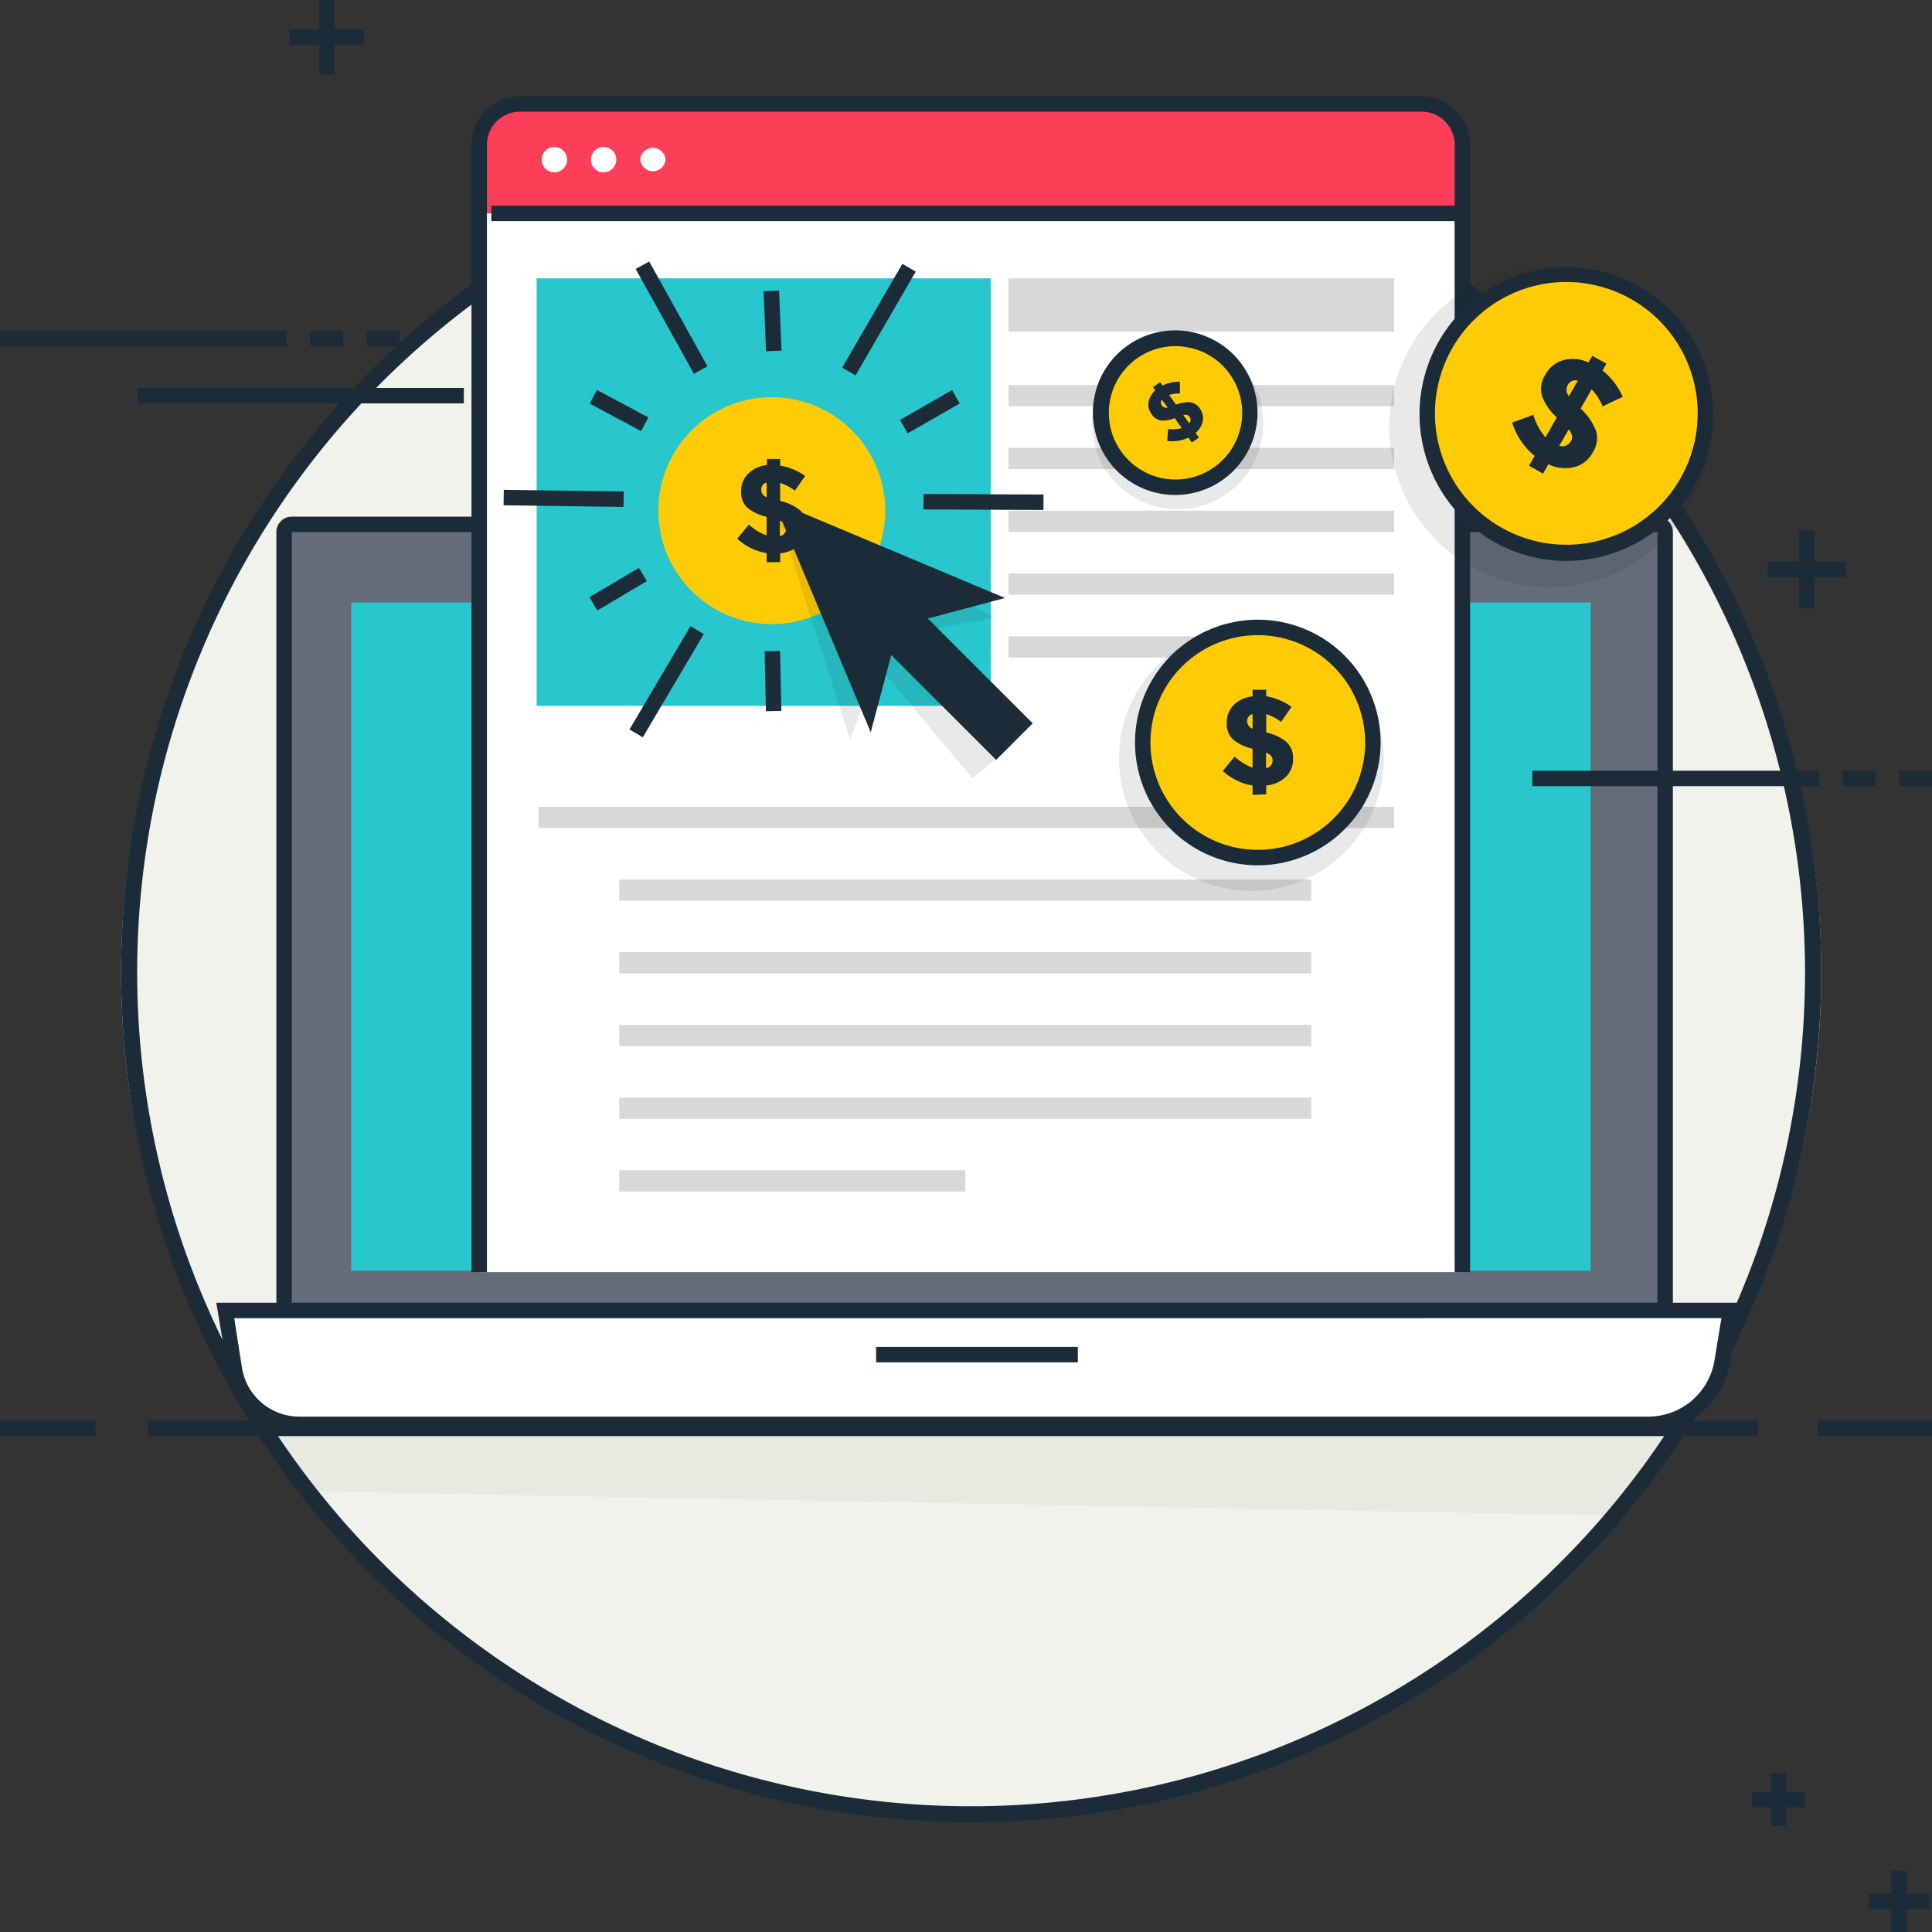 <svg xmlns="http://www.w3.org/2000/svg" id="ppc" viewBox="0 0 250 250"><rect x="0" y="0" width="250" height="250" fill="#333333" stroke="none"/><defs><style>.cls-1{fill:#f1f2ec}.cls-3{fill:#1b2c38}.cls-5{fill:#27c7cd}.cls-6{fill:#fff}.cls-9{fill:#ffcb05}.cls-10{fill:#231f20;opacity:.1}</style></defs><ellipse class="cls-1" cx="125.67" cy="125.91" rx="110" ry="108.33"></ellipse><path class="cls-1" d="M333.51 345.26C315 376.18 280.4 397 240.84 397c-38.33 0-72-19.52-90.89-48.86z" transform="translate(-115.15 -162.74)"></path><path d="M333.06 344.37l-183.78 3.42c1.46 2.71 3 5.32 4.65 7.89l170.65 3.18a126.59 126.59 0 008.48-14.49z" transform="translate(-115.15 -162.74)" fill="#e8e9e1"></path><path class="cls-3" d="M240.82 398.55a110 110 0 11110-110 110.12 110.12 0 01-110 110zm0-217.9a107.91 107.91 0 10107.9 107.9 108 108 0 00-107.9-107.9z" transform="translate(-115.15 -162.74)"></path><path class="cls-3" d="M19.15 183.83H227.5v2H19.15zm216.04 0H250v2h-14.81zM0 183.83h12.33v2H0z"></path><rect x="36.76" y="67.85" width="178.72" height="110.7" rx="1" fill="#636c78"></rect><path class="cls-3" d="M329.62 342.29H152.91a2 2 0 01-2-2v-108.7a2 2 0 012-2h176.71a2 2 0 012 2v108.7a2 2 0 01-2 2zm0-2zm-176.71-108.7v108.7h176.71v-108.7z" transform="translate(-115.15 -162.74)"></path><path class="cls-5" d="M45.44 77.96h160.39v86.48H45.44z"></path><path class="cls-6" d="M328.4 347.06H154a8.56 8.56 0 01-8.44-7.17l-1.24-7.58h194.8L338 338.9a9.73 9.73 0 01-9.6 8.16z" transform="translate(-115.15 -162.74)"></path><path class="cls-3" d="M328.4 348.05H154a9.51 9.51 0 01-9.42-8l-1.44-8.74h197.12l-1.26 7.75a10.7 10.7 0 01-10.6 8.99zm-182.94-14.74l1 6.42a7.52 7.52 0 007.45 6.32H328.4a8.68 8.68 0 008.61-7.31l.89-5.43z" transform="translate(-115.15 -162.74)"></path><path class="cls-3" d="M113.37 174.29h26.1v2h-26.1z"></path><path class="cls-6" d="M304.38 327.35H177.16V181.61a5.41 5.41 0 015.41-5.42h116a5.83 5.83 0 015.82 5.82z" transform="translate(-115.15 -162.74)"></path><path d="M304.38 190.35H177.16v-8.92a5.55 5.55 0 015.55-5.55h116a5.68 5.68 0 015.68 5.68z" transform="translate(-115.15 -162.74)" fill="#fc3e59"></path><path class="cls-5" d="M69.44 36.02h58.76v55.32H69.44z"></path><path class="cls-6" d="M188.53 183.38a1.64 1.64 0 11-1.63-1.62 1.63 1.63 0 011.63 1.62zm6.37 0a1.64 1.64 0 11-1.64-1.62 1.64 1.64 0 011.64 1.62zm6.37 0a1.64 1.64 0 01-3.27 0 1.64 1.64 0 013.27 0z" transform="translate(-115.15 -162.74)"></path><path d="M130.51 49.82h49.89v2.75h-49.89zm0 8.13h49.89v2.75h-49.89zm0 8.13h49.89v2.75h-49.89zm0 8.13h49.89v2.75h-49.89zm0 8.13h34.47v2.75h-34.47zm0-46.33h49.89v6.9h-49.89zM69.69 104.4H180.4v2.75H69.69zm10.44 9.41h89.55v2.75H80.13zm0 9.4h89.55v2.75H80.13zm0 9.41h89.55v2.75H80.13zm0 9.41h89.55v2.75H80.13zm0 9.4h44.78v2.75H80.13z" fill="#d8d8d8"></path><path class="cls-3" d="M305.38 327.35h-2V181.47a4.28 4.28 0 00-4.28-4.28H182.43a4.28 4.28 0 00-4.27 4.28v145.88h-2V181.47a6.28 6.28 0 016.27-6.28H299.1a6.29 6.29 0 016.28 6.28z" transform="translate(-115.15 -162.74)"></path><path class="cls-3" d="M63.58 26.61h125.65v2H63.58z"></path><path class="cls-9" d="M229.7 228.82a14.68 14.68 0 11-14.7-14.68 14.68 14.68 0 0114.7 14.68z" transform="translate(-115.15 -162.74)"></path><path class="cls-3" d="M214.35 235.5v-1.19a7.39 7.39 0 01-3.8-1.86l1.51-1.84a6.4 6.4 0 002.29 1.41v-2.41a5.88 5.88 0 01-2.5-1.18 2.76 2.76 0 01-.8-2.13 3.12 3.12 0 01.95-2.3 4 4 0 012.39-1.08v-.79h1.72v.87a7.51 7.51 0 013.23 1.34l-1.34 1.89a6.11 6.11 0 00-1.9-1v2.33a6.19 6.19 0 012.59 1.22 2.8 2.8 0 01.83 2.16 3.07 3.07 0 01-.93 2.3 4.1 4.1 0 01-2.49 1.09v1.14zm0-10.31a.9.9 0 00-.7.89 1.05 1.05 0 00.7 1zm2.55 5.91a.88.88 0 00-.18-.57 1.65 1.65 0 00-.65-.42v2a1 1 0 00.83-1.01z" transform="translate(-115.15 -162.74)"></path><path class="cls-3" transform="rotate(-2.31 -3878.812 2978.153)" d="M214.1 200.4h2v7.77h-2z"></path><path class="cls-3" transform="rotate(-59.9 30.111 222.632)" d="M221.12 203.07h15.52v2h-15.52z"></path><path class="cls-3" transform="rotate(-29.83 -127.57 350.78)" d="M231.59 215h7.76v2h-7.76z"></path><path class="cls-3" transform="rotate(-89.75 103.115 204.167)" d="M241.43 219.95h2v15.52h-2z"></path><path class="cls-3" transform="rotate(-1.23 -7423.624 5532.47)" d="M214.16 247.01h2v7.76h-2z"></path><path class="cls-3" transform="rotate(-59.42 1.223 270.503)" d="M193.66 249.98h15.52v2h-15.52z"></path><path class="cls-3" transform="rotate(-30.69 -159.01 367.402)" d="M191.4 238h7.44v2h-7.44z"></path><path class="cls-3" transform="rotate(-89.23 48.043 204.206)" d="M187.08 219.46h2v15.52h-2z"></path><path class="cls-3" transform="rotate(-61.88 1.944 230.529)" d="M194.25 212.07h2v7.55h-2z"></path><path class="cls-3" transform="rotate(-29.06 -169.463 344.612)" d="M201.05 196.07h2v15.52h-2z"></path><path class="cls-10" d="M118.65 81.71l12.34 14.71-5.14 4.31-12.33-14.71-3.51 9.72-9.91-30.94 28.74 15.15-10.19 1.76z"></path><path class="cls-3" d="M120.06 80.03l13.57 13.57-4.73 4.73-13.57-13.57-2.66 9.99L100.1 64.8l29.95 12.58-9.99 2.65z"></path><circle class="cls-10" cx="161.93" cy="98.14" r="17.13"></circle><circle class="cls-9" cx="277.92" cy="258.82" r="14.89" transform="rotate(-22.64 -186.123 465.054)"></circle><path class="cls-3" d="M277.92 274.71a15.89 15.89 0 1115.88-15.89 15.91 15.91 0 01-15.88 15.89zm0-29.78a13.89 13.89 0 1013.88 13.89 13.9 13.9 0 00-13.88-13.89z" transform="translate(-115.15 -162.74)"></path><path class="cls-3" d="M277.23 265.59v-1.2a7.55 7.55 0 01-3.85-1.89l1.53-1.86a6.82 6.82 0 002.32 1.43v-2.45a5.91 5.91 0 01-2.53-1.2 2.78 2.78 0 01-.81-2.15 3.13 3.13 0 01.92-2.32 4 4 0 012.42-1.1V252H279v.84a7.56 7.56 0 013.27 1.37l-1.35 1.94a6.24 6.24 0 00-1.92-1v2.37a6.15 6.15 0 012.62 1.23 2.81 2.81 0 01.85 2.19 3.11 3.11 0 01-.95 2.34 4.19 4.19 0 01-2.52 1.1v1.15zm0-10.45a.91.91 0 00-.7.9 1.09 1.09 0 00.7 1zm2.59 6a.93.93 0 00-.18-.58 1.63 1.63 0 00-.66-.42v2a1 1 0 00.84-1.01z" transform="translate(-115.15 -162.74)"></path><circle class="cls-10" cx="315.68" cy="217.93" r="20.77" transform="rotate(-49.44 81.379 261.624)"></circle><path class="cls-9" d="M333.45 225.27a18 18 0 11-6.65-24.65 18 18 0 016.65 24.65z" transform="translate(-115.15 -162.74)"></path><path class="cls-3" d="M317.77 235.32a19 19 0 1116.55-9.55 19.07 19.07 0 01-16.55 9.55zm.06-36.09a17 17 0 108.47 2.26 17.06 17.06 0 00-8.47-2.26z" transform="translate(-115.15 -162.74)"></path><path class="cls-3" d="M313 223l.73-1.26a9.18 9.18 0 01-2.91-4.32l2.74-1a8.16 8.16 0 001.57 2.91l1.48-2.58a7.11 7.11 0 01-1.94-2.79 3.39 3.39 0 01.46-2.75 3.75 3.75 0 012.37-1.88 4.81 4.81 0 013.2.31l.49-.85 1.83 1-.5.89a9.09 9.09 0 012.61 3.41l-2.59 1.23a7.48 7.48 0 00-1.43-2.2l-1.43 2.49a7.65 7.65 0 012 2.88 3.44 3.44 0 01-.44 2.82 3.77 3.77 0 01-2.4 1.88 5.06 5.06 0 01-3.33-.37l-.69 1.21zm6.32-11a1.11 1.11 0 00-1.29.53 1.3 1.3 0 00.14 1.48zm-.9 7.86a1 1 0 00.15-.71 1.93 1.93 0 00-.43-.85l-1.22 2.13a1.26 1.26 0 001.49-.58z" transform="translate(-115.15 -162.74)"></path><path class="cls-10" d="M276.62 211.21a11.08 11.08 0 11-15.43-2.73 11.08 11.08 0 0115.43 2.73z" transform="translate(-115.15 -162.74)"></path><path class="cls-9" d="M275.11 210.64a9.63 9.63 0 11-13.4-2.37 9.63 9.63 0 0113.4 2.37z" transform="translate(-115.15 -162.74)"></path><path class="cls-3" d="M267.25 226.79a10.73 10.73 0 01-1.87-.16 10.65 10.65 0 111.87.16zm0-19.26a8.63 8.63 0 107.09 3.69 8.59 8.59 0 00-5.57-3.55 8.77 8.77 0 00-1.56-.14z" transform="translate(-115.15 -162.74)"></path><path class="cls-3" d="M269.37 220l-.44-.63a4.82 4.82 0 01-2.74.42l.12-1.55a4.37 4.37 0 001.76-.1l-.91-1.3a3.89 3.89 0 01-1.79.31 1.8 1.8 0 01-1.22-.85 2 2 0 01-.37-1.57 2.58 2.58 0 01.87-1.48l-.3-.42.93-.65.31.44a4.93 4.93 0 012.24-.49v1.53a4.28 4.28 0 00-1.39.19l.88 1.26a4 4 0 011.85-.32 1.81 1.81 0 011.26.85 2 2 0 01.36 1.59 2.65 2.65 0 01-.93 1.52l.43.61zm-3.87-5.53a.59.59 0 000 .74.71.71 0 00.75.27zm3.59 2.21a.6.6 0 00-.31-.24 1.13 1.13 0 00-.51 0l.75 1.07a.65.65 0 00.07-.83z" transform="translate(-115.15 -162.74)"></path><path class="cls-3" d="M47.46 42.8h4.25v2h-4.25zm-7.32 0h4.25v2h-4.25zM0 42.8h37.08v2H0zm245.75 56.93H250v2h-4.25zm-7.32 0h4.25v2h-4.25zm-40.15 0h37.08v2h-37.08zM17.78 50.2h42.24v2H17.78zM37.46 3.81h9.62v2h-9.62z"></path><path class="cls-3" d="M41.27 0h2v9.62h-2zm185.45 231.86h6.82v2h-6.82z"></path><path class="cls-3" d="M229.13 229.45h2v6.82h-2zm12.65 15.58h7.94v2h-7.94z"></path><path class="cls-3" d="M244.75 242.06h2V250h-2zm-16.02-169.4h10.15v2h-10.15z"></path><path class="cls-3" d="M232.8 68.59h2v10.15h-2z"></path></svg>